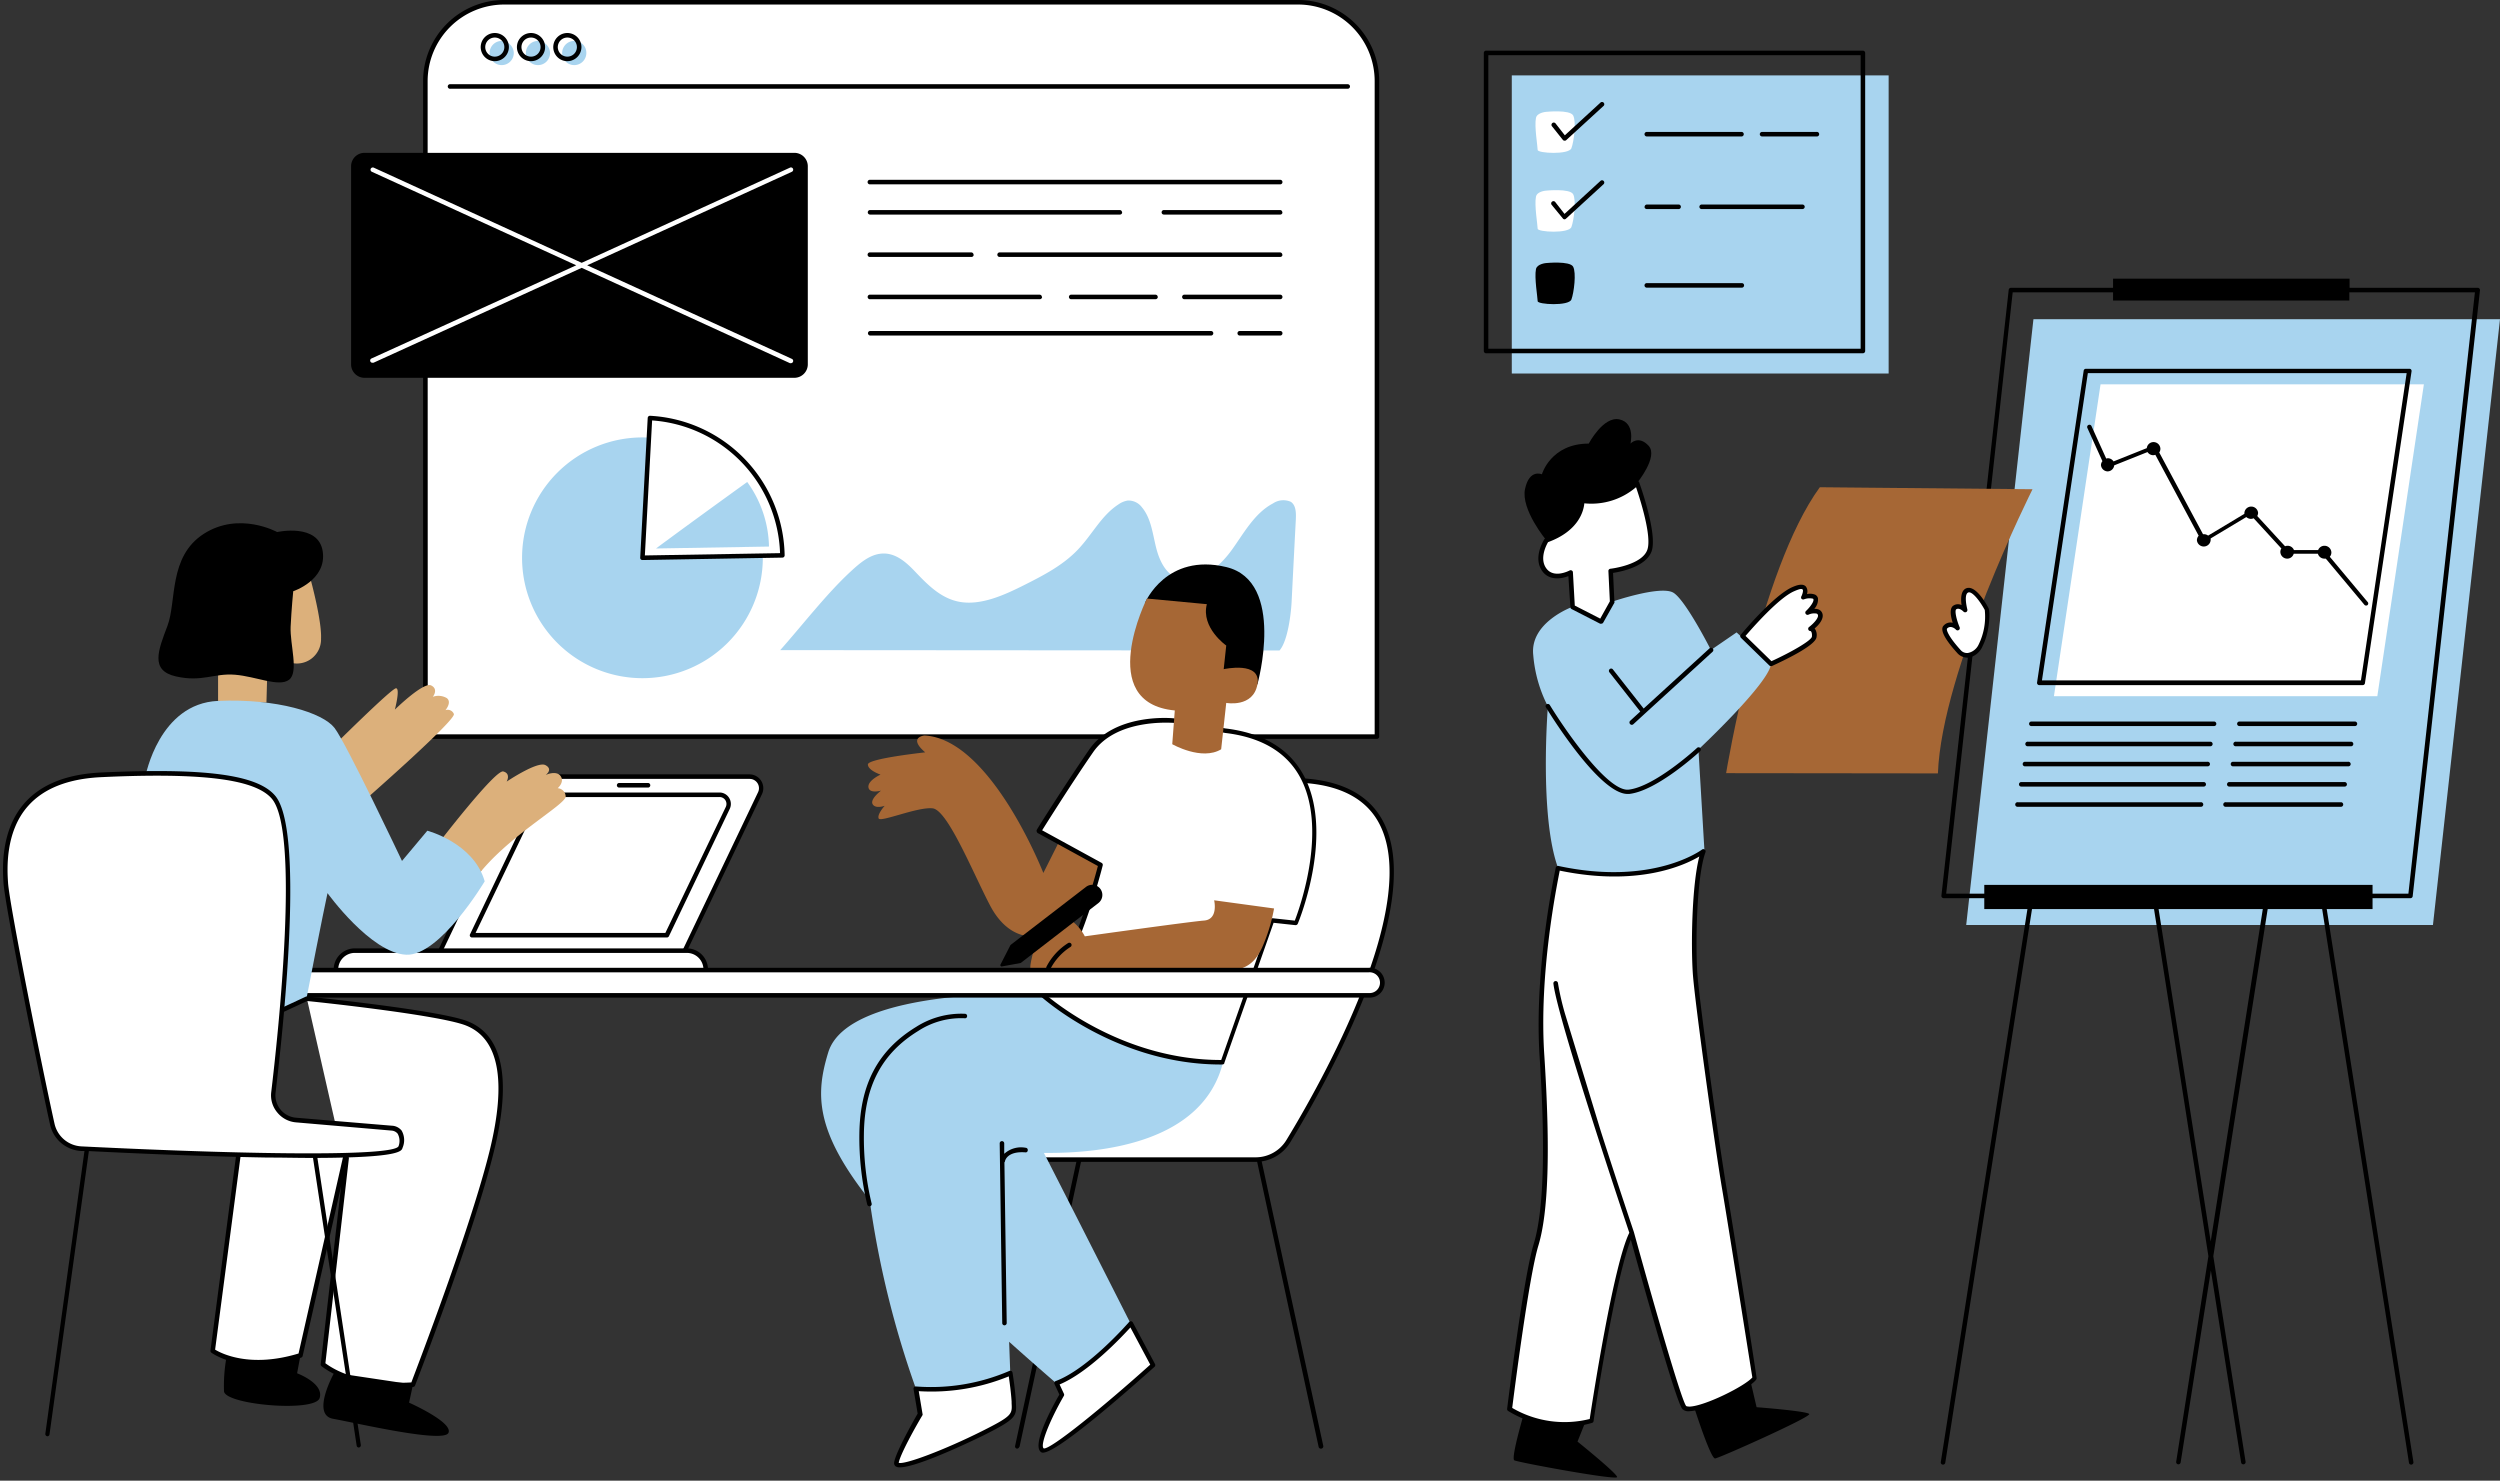 <?xml version="1.0" encoding="UTF-8"?><svg xmlns="http://www.w3.org/2000/svg" xmlns:xlink="http://www.w3.org/1999/xlink" data-name="Layer 2" height="244.9" preserveAspectRatio="xMidYMid meet" version="1.0" viewBox="-0.5 0.0 413.5 244.9" width="413.5" zoomAndPan="magnify"><rect x="-0.5" y="0.0" width="413.5" height="244.9" fill="#333333" stroke="none"/><g id="change1_1"><path d="M227.25,121.84H69.85V13.41a13,13,0,0,1,13-13H214.22a13,13,0,0,1,13,13Z" fill="#fff"/></g><g id="change2_1"><path d="M96.48,8.77a2,2,0,1,1-2-2A1.95,1.95,0,0,1,96.48,8.77Zm-8-2a2,2,0,1,0,2,2A2,2,0,0,0,88.52,6.81Zm-6,0a2,2,0,1,0,2,2A2,2,0,0,0,82.52,6.81Z" fill="#a8d4ef"/></g><g id="change3_1"><path d="M227.25,122.21H69.85a.38.38,0,0,1-.37-.37V13.41A13.42,13.42,0,0,1,82.89,0H214.22a13.42,13.42,0,0,1,13.4,13.41V121.84A.37.37,0,0,1,227.25,122.21Zm-157-.75H226.87v-108A12.67,12.67,0,0,0,214.22.75H82.89A12.68,12.68,0,0,0,70.23,13.41ZM74,14.3H222.41m.38,0a.38.38,0,0,0-.38-.37H74a.38.38,0,1,0,0,.75H222.41A.38.38,0,0,0,222.79,14.3Z" fill="inherit"/></g><g id="change3_2"><path d="M81.34,10.12a2.33,2.33,0,1,1,2.33-2.33A2.34,2.34,0,0,1,81.34,10.12Zm0-3.91a1.58,1.58,0,1,0,1.58,1.58A1.58,1.58,0,0,0,81.34,6.21Zm6,3.91a2.33,2.33,0,1,1,2.32-2.33A2.33,2.33,0,0,1,87.35,10.12Zm0-3.91a1.58,1.58,0,1,0,1.57,1.58A1.58,1.58,0,0,0,87.35,6.21Zm6,3.91a2.33,2.33,0,1,1,2.33-2.33A2.34,2.34,0,0,1,93.35,10.12Zm0-3.91a1.58,1.58,0,1,0,1.58,1.58A1.58,1.58,0,0,0,93.35,6.21Z" fill="inherit"/></g><g id="change3_3"><path d="M262.05,234.37l-1.63,4.07s6.56,5.28,6.55,5.87-16.35-2.43-17-2.77,1.87-8.71,1.87-8.71A28.54,28.54,0,0,0,262.05,234.37ZM279.79,233s2.66,8.31,3.39,8.23,15.9-6.86,15.57-7.35-8.71-1.13-8.71-1.13l-1-4.27A28.67,28.67,0,0,1,279.79,233Z" fill="inherit"/></g><g id="change1_2"><path d="M80.83,190.49c-3.35,13.58-13,38.51-13,38.51s-9.31.93-14.89-3.35l3.91-34.05-.15-.45-7.48,33c-9.49,3-14.51-.74-14.51-.74L39,190.86l17.49-.36L55,186l-4.74-20.83s21.86,2.23,26.51,4.09S84.18,176.91,80.83,190.49Z" fill="#fff"/></g><g id="change2_2"><path d="M401.91,153h-77.2l11.12-100.2H413Z" fill="#a8d4ef"/></g><g id="change1_3"><path d="M392.71,115.15H339.22l7.71-51.58h53.48Z" fill="#fff"/></g><g id="change3_4"><path d="M364.59,126H334.37a.38.38,0,0,0,0,.75h30.22a.38.38,0,1,0,0-.75Z" fill="inherit"/></g><g id="change3_5"><path d="M365.7,119.34H335.48a.38.38,0,0,0-.37.38.37.37,0,0,0,.37.37H365.7a.37.37,0,0,0,.38-.37A.38.38,0,0,0,365.7,119.34Z" fill="inherit"/></g><g id="change3_6"><path d="M365.15,122.68H334.93a.38.38,0,1,0,0,.75h30.22a.38.38,0,0,0,0-.75Z" fill="inherit"/></g><g id="change3_7"><path d="M364,129.35H333.82a.38.38,0,0,0-.38.38.37.37,0,0,0,.38.37H364a.37.37,0,0,0,.37-.37A.38.38,0,0,0,364,129.35Z" fill="inherit"/></g><g id="change3_8"><path d="M363.48,132.69H333.26a.38.38,0,1,0,0,.75h30.22a.38.38,0,1,0,0-.75Z" fill="inherit"/></g><g id="change3_9"><path d="M387.86,126H368.78a.38.38,0,0,0,0,.75h19.08a.38.38,0,1,0,0-.75Z" fill="inherit"/></g><g id="change3_10"><path d="M398.28,61.1A.34.34,0,0,0,398,61H344.51a.36.36,0,0,0-.37.31l-7.71,51.58a.36.36,0,0,0,.09.3.34.34,0,0,0,.28.13h53.49a.37.37,0,0,0,.37-.31l7.71-51.58A.4.4,0,0,0,398.28,61.1ZM390,112.54H337.24l7.59-50.82h52.73Z" fill="inherit"/></g><g id="change3_11"><path d="M389,119.34H369.89a.38.38,0,0,0-.37.38.37.37,0,0,0,.37.37H389a.37.37,0,0,0,.38-.37A.38.38,0,0,0,389,119.34Z" fill="inherit"/></g><g id="change3_12"><path d="M387.3,129.35H368.22a.38.38,0,0,0-.37.38.37.37,0,0,0,.37.37H387.3a.37.37,0,0,0,.38-.37A.38.38,0,0,0,387.3,129.35Z" fill="inherit"/></g><g id="change3_13"><path d="M386.75,132.69H367.67a.38.38,0,1,0,0,.75h19.08a.38.38,0,0,0,0-.75Z" fill="inherit"/></g><g id="change3_14"><path d="M388.42,122.68H369.34a.38.38,0,1,0,0,.75h19.08a.38.38,0,0,0,0-.75Z" fill="inherit"/></g><g id="change3_15"><path d="M391.92,150.36H327.7v-4h64.22Z" fill="inherit"/></g><g id="change3_16"><path d="M409.59,47.73a.37.37,0,0,0-.28-.13H388.12V46.09H349V47.6H332.11a.38.38,0,0,0-.37.34l-11.13,100.2a.38.38,0,0,0,.09.29.41.41,0,0,0,.28.13h77.21a.37.37,0,0,0,.37-.33L409.69,48A.38.38,0,0,0,409.59,47.73ZM397.85,147.81H321.4l11-99.46H349v1.36h39.08V48.35h20.77Z" fill="inherit"/></g><g id="change3_17"><path d="M391.1,100.07a.36.36,0,0,1-.24.09.37.37,0,0,1-.29-.13l-6.38-7.63a2,2,0,0,1-.24,0,1.12,1.12,0,0,1-1.07-.81h-4a1.12,1.12,0,0,1-1.07.81,1.14,1.14,0,0,1-1.14-1.13,1,1,0,0,1,.17-.55l-4.59-5a1.15,1.15,0,0,1-.46.1,1.12,1.12,0,0,1-.75-.3l-5.9,3.54a1.45,1.45,0,0,1,0,.3,1.14,1.14,0,0,1-2.27,0,1.11,1.11,0,0,1,.29-.75l-7.17-13.39a1,1,0,0,1-.36.07,1.12,1.12,0,0,1-.93-.52l-5.51,2.2a1.12,1.12,0,0,1-1.11,1A1.14,1.14,0,0,1,347,76.93a1.06,1.06,0,0,1,.24-.65l-2.49-5.5a.37.37,0,1,1,.68-.31l2.44,5.38a1.18,1.18,0,0,1,.27-.06,1.14,1.14,0,0,1,.94.53l5.5-2.2a1.12,1.12,0,0,1,1.11-1,1.14,1.14,0,0,1,1.14,1.13,1.12,1.12,0,0,1-.19.59l7.24,13.52a.58.58,0,0,1,.19,0,1.09,1.09,0,0,1,.65.23l6-3.6a.86.86,0,0,1,0-.17,1.14,1.14,0,0,1,2.27,0,1.19,1.19,0,0,1-.14.53l4.6,5a1.16,1.16,0,0,1,.42-.08,1.12,1.12,0,0,1,1.05.71h4a1.12,1.12,0,0,1,1.05-.71,1.14,1.14,0,0,1,1.14,1.14,1.1,1.1,0,0,1-.26.68l6.32,7.56A.37.37,0,0,1,391.1,100.07Z" fill="inherit"/></g><g id="change3_18"><path d="M335.83,148.86l-14.58,93.07a.38.38,0,0,1-.37.32h-.06a.37.37,0,0,1-.31-.43l14.58-93.07a.36.36,0,0,1,.42-.32A.39.39,0,0,1,335.83,148.86Zm38.62-.43a.37.37,0,0,0-.43.32l-8.87,56.6-8.87-56.6a.36.36,0,0,0-.42-.32.39.39,0,0,0-.32.43l9.23,58.91-5.33,34a.38.38,0,0,0,.31.43h.06a.38.38,0,0,0,.37-.32l5-31.74,5,31.74a.36.36,0,0,0,.37.32h.05a.38.38,0,0,0,.32-.43l-5.34-34,9.23-58.91A.39.39,0,0,0,374.45,148.43Zm9.64.32a.36.36,0,0,0-.42-.32.39.39,0,0,0-.32.43l14.59,93.07a.36.36,0,0,0,.37.32h.05a.38.38,0,0,0,.32-.43Z" fill="inherit"/></g><g id="change2_3"><path d="M311.88,61.78H249.55V12.47h62.33Z" fill="#a8d4ef"/></g><g id="change2_4"><path d="M128.55,107.53c3.62-4.07,7.64-9.3,11.65-13,1.41-1.31,3-2.67,4.81-2.93,2.57-.38,4.52,1.52,6.13,3.24,1.92,2,4.06,4.13,7,4.69,3.58.68,7.49-1.1,11-2.88,3.08-1.55,6.23-3.21,8.63-5.73s3.87-5.61,6.66-7.45a3.79,3.79,0,0,1,1.59-.68,2.77,2.77,0,0,1,2.37,1.14c1.49,1.78,1.75,4.32,2.33,6.64s1.75,4.72,4.12,5.26c3.08.72,6.37-2.06,8.39-4.86s3.77-6.1,6.83-7.71A3.05,3.05,0,0,1,213,83c.87.58.88,1.83.83,2.93q-.36,6.84-.7,13.66c-.1,1.9-.62,6.43-2,8Z" fill="#a8d4ef"/></g><g id="change4_1"><path d="M285,127.88s5.49-33.57,15.5-47.29l35.18.33s-15,29.86-15.65,47Z" fill="#a66735"/></g><g id="change3_19"><path d="M255.25,89.35s-4.23-5.09-3.51-8.47,2.79-2.43,2.79-2.43,1.45-5.08,7.75-5.08c0,0,2.42-4.6,5.08-4s1.82,4,1.82,4,1.33-1.45,3,.36-1.93,6.18-1.93,6.18l-3.15,6.9Z" fill="inherit"/></g><g id="change3_20"><path d="M178,191.79l-10.24,47.44m.37.08,10.23-47.44a.38.38,0,0,0-.28-.45.38.38,0,0,0-.45.29l-10.23,47.44a.37.37,0,0,0,.28.45h.08A.37.37,0,0,0,168.08,239.31Zm39.66-47.52L218,239.23m.08.37a.39.39,0,0,0,.29-.45L208.1,191.71a.38.38,0,0,0-.44-.29.39.39,0,0,0-.29.45l10.23,47.44a.38.38,0,0,0,.37.3Z" fill="inherit"/></g><g id="change1_4"><path d="M211.25,129.09c36.36-1.61,9.13,46.88,1.35,59.65a6.34,6.34,0,0,1-5.43,3H170.5Z" fill="#fff"/></g><g id="change3_21"><path d="M207.17,192.17H170.5a.37.37,0,0,1-.32-.2.35.35,0,0,1,0-.38l40.74-62.7a.38.38,0,0,1,.3-.17c8.31-.37,13.94,1.85,16.75,6.61,8.05,13.6-9.49,44.47-15.06,53.61A6.69,6.69,0,0,1,207.17,192.17Zm-36-.75h36a5.94,5.94,0,0,0,5.11-2.87c5.51-9.05,22.89-39.59,15.06-52.84-2.64-4.46-8-6.57-15.88-6.25Z" fill="inherit"/></g><g id="change1_5"><path d="M112.6,157.65H72.14l13.42-28.08a1.89,1.89,0,0,1,1.72-1.08h36.23a1.9,1.9,0,0,1,1.72,2.72Z" fill="#fff"/></g><g id="change3_22"><path d="M112.6,158H72.14a.37.37,0,0,1-.31-.18.36.36,0,0,1,0-.36l13.41-28.08a2.28,2.28,0,0,1,2.06-1.3h36.23a2.29,2.29,0,0,1,2,3.27l-12.63,26.43A.37.37,0,0,1,112.6,158Zm-39.86-.75h39.62l12.53-26.23a1.54,1.54,0,0,0-1.38-2.19H87.28a1.55,1.55,0,0,0-1.39.87Z" fill="inherit"/></g><g id="change1_6"><path d="M109.78,154.68H77.56l10.69-22.36a1.5,1.5,0,0,1,1.37-.86h28.85a1.51,1.51,0,0,1,1.37,2.17Z" fill="#fff"/></g><g id="change3_23"><path d="M109.78,155.06H77.56a.37.37,0,0,1-.31-.18.36.36,0,0,1,0-.36l10.68-22.36a1.89,1.89,0,0,1,1.71-1.08h28.85a1.87,1.87,0,0,1,1.6.88,1.89,1.89,0,0,1,.11,1.83l-10.06,21.06A.37.37,0,0,1,109.78,155.06Zm-31.62-.75h31.39l10-20.85a1.16,1.16,0,0,0-.07-1.1,1.14,1.14,0,0,0-1-.53H89.62a1.17,1.17,0,0,0-1,.65Z" fill="inherit"/></g><g id="change1_7"><path d="M116.23,161.84H55.06v-1.48a3.13,3.13,0,0,1,3.13-3.13H113.1a3.13,3.13,0,0,1,3.13,3.13Z" fill="#fff"/></g><g id="change3_24"><path d="M116.23,162.21H55.06a.37.37,0,0,1-.37-.37v-1.48a3.5,3.5,0,0,1,3.5-3.5H113.1a3.5,3.5,0,0,1,3.5,3.5v1.48A.38.38,0,0,1,116.23,162.21Zm-60.79-.75h60.41v-1.1a2.75,2.75,0,0,0-2.75-2.75H58.19a2.75,2.75,0,0,0-2.75,2.75Z" fill="inherit"/></g><g id="change2_5"><path d="M172.16,190.69c3.77,7.34,14.34,28.22,14.34,28.22l-5.81,5.9-6.46,4c-2.8-2.42-5.39-4.7-7.82-6.88l.19,5.2A23.37,23.37,0,0,1,151,229.7a157.24,157.24,0,0,1-7.66-31.21c-9.19-11.6-8.9-17.7-6.85-24.42,3.35-11,35.3-9.67,35.3-9.67,16.33,13,30,11.3,30,11.3C198.49,189,181.79,190.8,172.16,190.69Z" fill="#a8d4ef"/></g><g id="change4_2"><path d="M181.53,143.05l-1.82,5.58a24.84,24.84,0,0,1-6.28,5.44c-3.2,1.68-7.39,1-10.18-4.32s-7-15.77-9.49-16.05-8.65,2.37-8.93,1.67,1-2.09,1-2.09-1.54.56-2-.28,1.4-2.23,1.4-2.23-1.95.56-2.09-.56,2-2.09,2-2.09-2.09-.7-2.09-1.68,9.48-2,9.48-2c-2.93-2.51-.13-2.79-.13-2.79,11,.56,19.67,22.74,19.67,22.74l2.51-5Z" fill="#a66735"/></g><g id="change3_25"><path d="M188.92,99.65s3.49-8.23,13.4-5.86,5.16,19.4,5.16,19.4l-13.53,1Z" fill="inherit"/></g><g id="change1_8"><path d="M202.18,120.86c23.72,2.79,11.72,31.82,11.72,31.82l-3.91-.42-8.23,23.44c-17.72.14-30-11.3-30-11.3,5.16-3.07,9.77-21.35,9.77-21.35l-10.19-5.58s4.61-7.4,8.65-13.26,13.68-5,13.68-5Z" fill="#fff"/></g><g id="change3_26"><path d="M201.44,176.07c-17.49,0-29.81-11.29-29.94-11.4a.37.37,0,0,1-.11-.31.38.38,0,0,1,.18-.29c4.63-2.75,8.92-18.53,9.52-20.83l-9.93-5.44a.36.36,0,0,1-.18-.24.37.37,0,0,1,0-.29c0-.08,4.66-7.47,8.66-13.27,4.2-6.08,13.63-5.23,14-5.19h0l8.51,1.67c6,.71,10.29,3.17,12.72,7.31,5.58,9.5-.46,24.39-.72,25a.4.4,0,0,1-.39.23l-3.61-.39-8.14,23.16C202,176.07,201.71,176.07,201.44,176.07Zm-29.07-11.63c2.13,1.81,13.53,10.88,29.07,10.88h.05l8.15-23.19a.38.38,0,0,1,.39-.25l3.63.39c.78-2,5.66-15.58.66-24.1-2.3-3.92-6.4-6.26-12.18-6.94l-8.53-1.67c-.44,0-9.44-.74-13.31,4.86-3.51,5.08-7.48,11.4-8.43,12.91l9.84,5.39a.37.37,0,0,1,.18.42C181.71,143.87,177.43,160.66,172.37,164.44Z" fill="inherit"/></g><g id="change4_3"><path d="M199.11,99.93c-1,3.91,3.21,6.84,3.21,6.84l-.42,3.91s6.28-1.4,5.58,2.51-5.16,3.07-5.16,3.07l-.84,7.67c-3.21,1.95-8.09-.84-8.09-.84l.42-5.58C180.55,116.26,189.2,99,189.2,99Z" fill="#a66735"/></g><g id="change4_4"><path d="M210.23,150.26a28.25,28.25,0,0,1-2,6.51c-1.49,3.16-3.26,3.72-7.16,4.09s-18.24,0-21.49-.18-3.16.18-4.93.37-1.68-1-1.68-1a2.25,2.25,0,0,1-2.32,1.12c-1.58-.28-.1-3.35-.19-4.56s-1.58-1.67-1.58-1.67a4.8,4.8,0,0,1,.72-2,4.12,4.12,0,0,1,4.16-2,7.57,7.57,0,0,1,5.17,3.93s17.3-2.42,19.72-2.61,1.67-3.35,1.67-3.35Z" fill="#a66735"/></g><g id="change3_27"><path d="M179.12,146.7a1.68,1.68,0,0,1,2.33.26h0a1.69,1.69,0,0,1-.27,2.4l-12.86,9.92-3.1.57a.22.22,0,0,1-.24-.31l1.66-3.24Z" fill="inherit"/></g><g id="change3_28"><path d="M172.92,160.4a.34.34,0,0,1-.16,0,.39.39,0,0,1-.18-.5,10.1,10.1,0,0,1,3.59-3.92.37.37,0,1,1,.39.64,9.47,9.47,0,0,0-3.3,3.6A.37.37,0,0,1,172.92,160.4Z" fill="inherit"/></g><g id="change3_29"><path d="M159.46,168.08a.34.34,0,0,1-.4.34,13,13,0,0,0-7.67,2.09c-6,3.68-8.89,9.08-9,17a46.37,46.37,0,0,0,1.28,11.56.37.37,0,0,1-.28.45l-.08,0a.38.38,0,0,1-.37-.29,47.48,47.48,0,0,1-1.3-11.75c.12-8.18,3.1-13.78,9.37-17.62a13.89,13.89,0,0,1,8.12-2.18A.36.36,0,0,1,159.46,168.08Zm9.68,21.76a4.13,4.13,0,0,0-3.54,1l0-1.73a.38.38,0,0,0-.38-.37h0a.37.37,0,0,0-.37.38l.42,29.72a.37.37,0,0,0,.37.37h0a.38.38,0,0,0,.37-.38l-.38-26.57a.37.37,0,0,0,.09-.16c0-.07.3-1.73,3.37-1.5a.34.34,0,0,0,.4-.34A.36.36,0,0,0,169.14,189.84Z" fill="inherit"/></g><g id="change1_9"><path d="M166.6,227.09s.42,2.47.56,4.7.41,2.51-5.17,5.3-14.37,6.42-14.23,4.89,3.91-8.1,3.91-8.1l-.7-4.18C160.46,230.26,166.6,227.09,166.6,227.09Zm7.63,1.68.88,1.91s-4.74,8.23-3.21,9.2,18.28-14.09,18.28-14.09l-3.68-6.88S179.76,226.72,174.23,228.77Z" fill="#fff"/></g><g id="change3_30"><path d="M148.34,242.7a1.21,1.21,0,0,1-.67-.15.64.64,0,0,1-.28-.61c.13-1.5,3.27-7.06,3.89-8.13l-.68-4.05a.35.35,0,0,1,.09-.31.34.34,0,0,1,.3-.13,32.74,32.74,0,0,0,15.44-2.56.37.37,0,0,1,.34,0,.37.37,0,0,1,.2.27s.42,2.51.56,4.74l0,.27c.15,2.24,0,2.68-5.39,5.39C162,237.49,151.47,242.7,148.34,242.7Zm-.2-.75c1,.35,7.64-2.17,13.68-5.19,5.12-2.56,5.1-2.84,5-4.67l0-.28c-.1-1.6-.35-3.34-.47-4.16a33.76,33.76,0,0,1-14.89,2.45l.62,3.72a.36.36,0,0,1,0,.25C151,235.85,148.32,240.67,148.14,242ZM172,240.27a.49.49,0,0,1-.28-.07c-1.66-1.06,1.74-7.36,3-9.54l-.8-1.73a.37.37,0,0,1,.21-.51c5.38-2,12.05-9.68,12.12-9.76a.43.43,0,0,1,.33-.13.4.4,0,0,1,.29.2l3.67,6.88a.38.38,0,0,1-.08.46C185.56,230.45,174.38,240.27,172,240.27Zm2.75-11.3.72,1.55a.37.37,0,0,1,0,.34c-2.47,4.3-4,8.28-3.33,8.71,1.11.22,9.8-6.84,17.61-13.86l-3.28-6.15C185,221.17,179.54,227,174.73,229Z" fill="inherit"/></g><g id="change1_10"><path d="M225.9,164.63H49.39v-4.19H225.9a2.09,2.09,0,0,1,2.09,2.09h0A2.09,2.09,0,0,1,225.9,164.63Z" fill="#fff"/></g><g id="change3_31"><path d="M225.9,165H49.39a.38.38,0,0,1-.38-.37v-4.19a.37.37,0,0,1,.38-.37H225.9a2.47,2.47,0,1,1,0,4.93Zm-176.14-.75H225.9a1.72,1.72,0,1,0,0-3.43H49.76Z" fill="inherit"/></g><g id="change3_32"><path d="M67.81,229l-.65,3s7.34,3.25,6.51,5-15.35-1.67-19.07-2.33.18-7.62.18-7.62Zm-30.89-4.28a26.64,26.64,0,0,0-.37,5.4c.19,2.23,15.07,3.53,15.82,1.11s-3.73-4.09-3.73-4.09l.56-3S42,226.58,36.92,224.72Z" fill="inherit"/></g><g id="change3_33"><path d="M76.88,168.93c-4.65-1.86-25.72-4-26.62-4.12a.39.39,0,0,0-.41.34.38.38,0,0,0,.34.41c.22,0,21.86,2.25,26.41,4.07,5.43,2.17,6.73,9.16,3.87,20.77-3.14,12.73-12,35.75-12.93,38.25-1.43.1-9.28.47-14.22-3.17l3.88-33.83a.42.42,0,0,0,0-.16l-.12-.36.13-.56a.41.41,0,0,0-.08-.32.39.39,0,0,0-.3-.14h-.09l-1.4-4.21a.38.38,0,0,0-.72.24l1.33,4-17,.35a.38.38,0,0,0-.36.33l-4.28,32.56a.37.37,0,0,0,.15.35c.15.11,2.75,2,7.67,2a24,24,0,0,0,7.18-1.18.38.38,0,0,0,.25-.27l6.36-28.09-3.38,29.45a.38.38,0,0,0,.15.34c4,3,9.68,3.52,12.84,3.52,1.32,0,2.19-.09,2.3-.1a.36.36,0,0,0,.32-.23c.09-.25,9.72-25.11,13-38.56C84.16,178.55,82.71,171.26,76.88,168.93Zm-28,54.94c-8.08,2.46-12.84-.05-13.8-.64l4.21-32,16.89-.35.1.29Z" fill="inherit"/></g><g id="change5_1"><path d="M50.92,96s1.82,6.69,1.68,9.62a4,4,0,0,1-5.3,3.91c-2.8-.84-3.07-11.72-3.07-11.72ZM35.57,111.74v4.19l8,.28.14-5.16S36.27,108.81,35.57,111.74ZM59.3,132.81S75,119.07,74.57,118.09a1.1,1.1,0,0,0-1.39-.63s1.12-1.32.21-2a2.75,2.75,0,0,0-2.3-.21s1-1.25-.28-1.88-6,4-6,4,.93-3.53.19-3.53-10.79,10-10.79,10Zm18.9,12.42c5-6.83,15.07-12.21,14.86-13.53a1.41,1.41,0,0,0-1.32-1.33s1.18-1,.49-2-2.45-.21-2.45-.21,1.26-.91-.07-1.61-6.41,2.73-6.41,2.73.76-1.33-.56-1.68S72,139.51,72,139.51,77.85,145.09,78.2,145.23Z" fill="#dcb07b"/></g><g id="change2_6"><path d="M23.57,128.35s2.24-12,12-12.42,17.31,1.95,19.26,4.47,11.16,22,11.16,22l4.19-5s7.67,2,9.49,8.37c0,0-7.4,12.41-13,12.14-5.86-.28-13-10.19-13-10.19s-1,4.61-3.48,17.45c-.42-.28-12.28,7.81-26.66,1.11Z" fill="#a8d4ef"/></g><g id="change3_34"><path d="M47.57,103.65c-.13,2.93,1.4,7.54-.27,8.79s-5.45-.56-8.93-.84-5.45,1.26-9.77.28-2.93-4.32-1.4-8.37.14-11.44,6-15.21S45.34,88,45.34,88s6.84-1.53,7.54,3.21S48,97.79,48,97.79,47.71,100.72,47.57,103.65Z" fill="inherit"/></g><g id="change1_11"><path d="M50.23 165.19L46.23 167.05" fill="#fff"/></g><g id="change3_35"><path d="M46.23,167.42a.37.37,0,0,1-.16-.71l4-1.86a.38.38,0,0,1,.5.18.39.39,0,0,1-.19.5l-4,1.86A.4.4,0,0,1,46.23,167.42Z" fill="inherit"/></g><g id="change1_12"><path d="M12.93,190a5.14,5.14,0,0,1-4.77-4C5.93,176,.69,149.64.46,146c-.33-5-.37-17.11,15.81-17.86s25.49.19,28.47,3.72c4.66,5.54,1.35,37.26,0,48.82a4.09,4.09,0,0,0,3.73,4.56l15.83,1.32s2.42,0,1.49,3.16C65,192.4,25.63,190.6,12.93,190Z" fill="#fff"/></g><g id="change3_36"><path d="M65.93,187a2.19,2.19,0,0,0-1.63-.81l-15.83-1.32a3.72,3.72,0,0,1-3.39-4.15c1.55-12.91,4.63-43.53-.06-49.1-2.94-3.49-11.55-4.64-28.77-3.85-5.66.26-9.91,1.94-12.64,5C-.49,137.35-.06,143.9.08,146.05c.24,3.68,5.57,30.35,7.71,40a5.57,5.57,0,0,0,5.12,4.32h0l.56,0L7,237.13a.38.38,0,0,0,.32.43h0a.36.36,0,0,0,.37-.32l6.51-46.85c6.92.35,18.88.89,29.59,1.07,2.59,0,4.87.06,6.89.06h.59l7.22,47.58a.36.36,0,0,0,.37.32h0a.38.38,0,0,0,.32-.43L52,191.52c13.61-.06,13.92-1.12,14.08-1.67A3.18,3.18,0,0,0,65.93,187Zm-.53,2.61c-.88,1.55-21.48,1.53-52.45,0a4.81,4.81,0,0,1-4.43-3.74C6.38,176.25,1.07,149.65.83,146c-.13-2.07-.55-8.38,3.34-12.72,2.59-2.9,6.66-4.49,12.12-4.74q5.07-.24,9.18-.24c10.82,0,16.8,1.23,19,3.82,4.62,5.5,1.08,38.54-.11,48.53a4.4,4.4,0,0,0,1,3.35,4.46,4.46,0,0,0,3.1,1.64L64.27,187a1.43,1.43,0,0,1,1,.51A2.46,2.46,0,0,1,65.4,189.63Z" fill="inherit"/></g><g id="change2_7"><path d="M266.15,99.52s8.11-2.79,10.17-1.46,6.17,9.45,6.17,9.45l4.24-2.91,5.69,5.21c-.24,3.14-12,14.16-12,14.16l1,16.83c-9.2,6.29-24.21,2.78-24.21,2.78-3.15-8.59-1.69-26.75-1.69-26.75a22.52,22.52,0,0,1-2.42-8.48c-.61-5.44,6.53-8,6.53-8Z" fill="#a8d4ef"/></g><g id="change3_37"><path d="M280.71,123.71a.38.38,0,0,1,0,.53c-.29.27-7.17,6.59-11.76,7.08l-.25,0c-4.75,0-13.14-13.72-13.5-14.32a.36.36,0,0,1,.12-.51.38.38,0,0,1,.52.12c2.43,4,9.54,14.32,13,14,4.35-.47,11.26-6.82,11.33-6.89A.38.38,0,0,1,280.71,123.71Zm2.06-16.46a.38.38,0,0,0-.53,0l-10.88,9.94-5.08-6.46a.36.36,0,0,0-.52-.07.38.38,0,0,0-.07.53l5.11,6.5-1.68,1.54a.38.38,0,0,0,0,.53.41.41,0,0,0,.28.13.39.39,0,0,0,.25-.1l1.94-1.78h0l11.17-10.21A.37.37,0,0,0,282.77,107.25Z" fill="inherit"/></g><g id="change1_13"><path d="M261.19,82.81a11.06,11.06,0,0,0,9.08-2.9s3,8.35,2.05,11.13-6.41,3.39-6.41,3.39l.24,5.09-1.82,3.27-4.72-2.43-.36-5.68s-2.91,1.57-4.36-.49.36-4.84.36-4.84C261.43,87.17,261.19,82.81,261.19,82.81Z" fill="#fff"/></g><g id="change3_38"><path d="M264.33,103.16a.38.38,0,0,1-.17,0l-4.72-2.42a.37.37,0,0,1-.2-.31l-.33-5.14c-1.23.48-3.2.75-4.33-.84-1.58-2.24.28-5.14.36-5.27a.38.38,0,0,1,.19-.14c5.81-2.06,5.69-6,5.68-6.17a.39.39,0,0,1,.13-.3.36.36,0,0,1,.3-.09A10.75,10.75,0,0,0,270,79.65a.35.35,0,0,1,.34-.11.4.4,0,0,1,.28.24c.12.34,3.06,8.51,2.06,11.39-.9,2.57-5.12,3.4-6.38,3.59l.22,4.74a.34.34,0,0,1,0,.2L264.66,103A.37.37,0,0,1,264.33,103.16Zm-4.36-3,4.21,2.16,1.59-2.86-.24-5a.37.37,0,0,1,.33-.39c.06,0,5.23-.61,6.11-3.14.78-2.23-1.23-8.48-1.87-10.35a11.35,11.35,0,0,1-8.55,2.67c-.11,1.21-.89,4.55-6,6.42-.29.5-1.45,2.7-.31,4.31,1.24,1.76,3.76.43,3.87.38a.38.38,0,0,1,.36,0,.35.35,0,0,1,.19.3Z" fill="inherit"/></g><g id="change1_14"><path d="M281.24,140.8c-1.53,4.19-1.69,15.33-1.37,20.17s3.71,29.05,4.84,35.67,5,31.31,5,31.31c-1.29,1.78-10.49,6.14-11.62,4.84s-8.71-28.89-8.71-28.89c-2.75,5.17-6.62,31.07-6.62,31.07A17.29,17.29,0,0,1,249.2,233s2.67-21.55,4.36-27.12,1.94-16.22,1-31.23,2.66-31.11,2.66-31.11C273.17,147,281.24,140.8,281.24,140.8Z" fill="#fff"/></g><g id="change3_39"><path d="M285.08,196.58c-1.17-6.87-4.52-30.88-4.84-35.63s-.14-15.94,1.35-20a.37.37,0,0,0-.13-.43.37.37,0,0,0-.45,0c-.08.06-8.11,6.07-23.74,2.71a.39.39,0,0,0-.45.29c0,.16-3.63,16.32-2.67,31.21,1,15.31.67,25.78-1,31.1-1.68,5.54-4.26,26.3-4.37,27.18a.37.37,0,0,0,.16.36,17.78,17.78,0,0,0,9.25,2.64,16.15,16.15,0,0,0,4.62-.66.38.38,0,0,0,.27-.3c0-.25,3.51-23.36,6.16-30,1.51,5.46,7.45,26.82,8.52,28a1.45,1.45,0,0,0,1.22.36c2.84-.13,9.82-3.63,11-5.23a.37.37,0,0,0,.06-.27C290.05,227.65,286.2,203.12,285.08,196.58ZM279,232.65c-.49,0-.6-.09-.61-.1-.8-.93-5.6-17.7-8.64-28.75h0v0c-.05-.16-2.66-7.91-5.48-16.71l-5.92-19.42a43.17,43.17,0,0,1-1.17-5.11.38.38,0,0,0-.75.09c.63,5.67,11.67,38.59,12.56,41.25-2.62,5.24-6.13,28-6.55,30.8a17.14,17.14,0,0,1-12.82-1.83c.3-2.37,2.75-21.66,4.32-26.82,1.67-5.49,2-15.75,1-31.36C254,161.12,257,146.49,257.48,144c12.93,2.68,20.6-.86,23.09-2.34-1.25,4.78-1.39,14.66-1.08,19.32s3.68,28.83,4.85,35.7c1.07,6.26,4.64,29,5,31.15C288,229.33,281.49,232.54,279,232.65Z" fill="inherit"/></g><g id="change1_15"><path d="M287.7,105.21s5.32-6.42,8.35-7.75,1.69,1.33,1.69,1.33,1.82-.6,2.06.24-1.33,2.3-1.33,2.3,1.69-.72,2.06.25S299,104,299,104s.73,0,.61,1.33-7.14,4.48-7.14,4.48Zm40.37-4.48c-.43-.79-2-3.45-3.15-3.09s-.42,3.27-.42,3.27-.91-1-1.7-.42.43,3.39.43,3.39-1-1.09-1.94-.19c-.7.7,1.29,3,2.25,4.1a1.71,1.71,0,0,0,1.46.59C328.09,108,328.45,101.44,328.07,100.73Z" fill="#fff"/></g><g id="change2_8"><path d="M125.67,92.26a19.91,19.91,0,1,1-19.91-19.91A19.91,19.91,0,0,1,125.67,92.26Z" fill="#a8d4ef"/></g><g id="change1_16"><path d="M105.76,92.26,107,69.15A23.13,23.13,0,0,1,128.9,91.86Z" fill="#fff"/></g><g id="change3_40"><path d="M105.76,92.63a.39.39,0,0,1-.27-.11.37.37,0,0,1-.1-.28l1.24-23.11a.4.4,0,0,1,.12-.26.37.37,0,0,1,.28-.1,23.53,23.53,0,0,1,22.25,23.08.39.39,0,0,1-.11.27.36.36,0,0,1-.26.11l-23.14.4Zm1.6-23.09-1.2,22.33,22.36-.38a22.78,22.78,0,0,0-21.16-21.95Z" fill="inherit"/></g><g id="change3_41"><path d="M130.89,62.49H59.8a2.23,2.23,0,0,1-2.23-2.23V27.5a2.22,2.22,0,0,1,2.23-2.22h71.09a2.22,2.22,0,0,1,2.22,2.22V60.26A2.23,2.23,0,0,1,130.89,62.49Z" fill="inherit"/></g><g id="change1_17"><path d="M130.66,59.85a.37.37,0,0,1-.34.22.45.45,0,0,1-.16,0L95.71,44.3,61.27,60l-.16,0a.37.37,0,0,1-.16-.71L94.81,43.88,61,28.41a.38.38,0,0,1-.18-.5.39.39,0,0,1,.5-.18L95.71,43.47l34.45-15.74a.37.37,0,0,1,.5.18.38.38,0,0,1-.18.5L96.62,43.88l33.86,15.48A.37.37,0,0,1,130.66,59.85Z" fill="#fff"/></g><g id="change2_9"><path d="M123.09,79.72a18.77,18.77,0,0,1,3.6,10.68L108,90.72v0C111.92,87.81,118.11,83.31,123.09,79.72Z" fill="#a8d4ef"/></g><g id="change3_42"><path d="M143.43,30.12h67.82m.37,0a.37.37,0,0,0-.37-.38H143.44a.38.38,0,1,0,0,.75h67.81A.37.37,0,0,0,211.62,30.12Zm-7.07,25h6.7m.37,0a.36.36,0,0,0-.37-.37h-6.7a.36.36,0,0,0-.37.37.37.37,0,0,0,.37.38h6.7A.37.37,0,0,0,211.62,55.13Zm-68.19,0h56.38m.37,0a.37.37,0,0,0-.37-.37H143.44a.37.37,0,0,0-.38.37.38.38,0,0,0,.38.38h56.37A.38.38,0,0,0,200.18,55.13Zm-4.84-6h15.91m.37,0a.37.37,0,0,0-.37-.38H195.34a.38.38,0,0,0,0,.75h15.91A.37.37,0,0,0,211.62,49.13Zm-35,0h14m.37,0a.38.38,0,0,0-.37-.38h-14a.38.38,0,0,0,0,.75h14A.38.38,0,0,0,191,49.13Zm-47.54,0h28m.38,0a.38.38,0,0,0-.38-.38h-28a.38.38,0,1,0,0,.75h28A.38.38,0,0,0,171.86,49.13Zm-7.08-7h46.47m.37,0a.37.37,0,0,0-.37-.37H164.78a.38.38,0,0,0,0,.75h46.47A.37.37,0,0,0,211.62,42.12Zm-68.19,0h16.75m.37,0a.37.37,0,0,0-.37-.37H143.44a.38.38,0,1,0,0,.75h16.74A.37.37,0,0,0,160.55,42.12Zm31.44-7h19.26m.37,0a.37.37,0,0,0-.37-.38H192a.38.38,0,0,0-.37.38.37.37,0,0,0,.37.37h19.26A.36.36,0,0,0,211.62,35.12Zm-68.19,0h41.31m.37,0a.38.38,0,0,0-.37-.38h-41.3a.38.38,0,0,0-.38.38.37.37,0,0,0,.38.37h41.3A.37.37,0,0,0,185.11,35.12Z" fill="inherit"/></g><g id="change1_18"><path d="M259.69,19.08c.56,1,.14,4.33-.28,5.44s-5.58.84-5.58.28-.57-3.93-.28-5.3c.19-.89,1.68-1,1.68-1S259.13,18.1,259.69,19.08Zm-4.46,12.45s-1.49.09-1.68,1c-.29,1.37.28,4.74.28,5.3s5.16.84,5.58-.28.84-4.47.28-5.44S255.23,31.53,255.23,31.53Z" fill="#fff"/></g><g id="change3_43"><path d="M259.69,44.1c.56,1,.14,4.32-.28,5.44s-5.58.83-5.58.28-.57-3.93-.28-5.31c.19-.88,1.68-1,1.68-1S259.13,43.12,259.69,44.1Z" fill="inherit"/></g><g id="change3_44"><path d="M307.62,8.38H245.3a.38.38,0,0,0-.38.37V58.06a.38.38,0,0,0,.38.37h62.32a.38.38,0,0,0,.38-.37V8.75A.38.38,0,0,0,307.62,8.38Zm-.37,49.3H245.67V9.13h61.58ZM290.57,22.2a.38.38,0,0,1,.38-.38h9a.38.38,0,1,1,0,.75h-9A.38.38,0,0,1,290.57,22.2Zm-19.07,0a.38.38,0,0,1,.38-.38H287.6a.38.38,0,0,1,0,.75H271.88A.38.38,0,0,1,271.5,22.2Zm0,25a.37.37,0,0,1,.38-.37H287.6a.36.36,0,0,1,.37.37.37.37,0,0,1-.37.38H271.88A.38.38,0,0,1,271.5,47.21ZM298,34.2a.38.38,0,0,1-.38.38H280.9a.38.38,0,0,1,0-.75h16.7A.38.38,0,0,1,298,34.2Zm-26.48,0a.38.38,0,0,1,.38-.37h5.3a.38.38,0,0,1,0,.75h-5.3A.38.38,0,0,1,271.5,34.2Z" fill="inherit"/></g><g id="change3_45"><path d="M106.74,130.26h-4.89a.38.38,0,0,1,0-.75h4.89a.38.38,0,0,1,0,.75Z" fill="inherit"/></g><g id="change3_46"><path d="M258.25,23.27h0a.38.38,0,0,1-.26-.14l-1.82-2.28a.38.38,0,0,1,.59-.47l1.56,2,5.94-5.45a.38.38,0,0,1,.51.55l-6.24,5.72A.39.39,0,0,1,258.25,23.27Zm.25,12.91,6.24-5.72a.38.38,0,0,0,0-.53.37.37,0,0,0-.53,0l-5.94,5.45-1.56-2a.38.38,0,0,0-.59.47L258,36.14a.38.38,0,0,0,.26.14h0A.39.39,0,0,0,258.5,36.18Z" fill="inherit"/></g><g id="change3_47"><path d="M292.42,110.18a.35.35,0,0,1-.26-.1l-4.72-4.6a.37.37,0,0,1,0-.51c.22-.27,5.42-6.5,8.49-7.85.72-.32,1.73-.67,2.25-.12a1.34,1.34,0,0,1,.19,1.26,2.33,2.33,0,0,1,1.36.1.93.93,0,0,1,.46.57,2.24,2.24,0,0,1-.61,1.77,1.8,1.8,0,0,1,.73.11,1.09,1.09,0,0,1,.6.63c.34.91-.64,2-1.27,2.5a1.85,1.85,0,0,1,.32,1.42c-.13,1.44-5.66,4-7.36,4.79A.4.4,0,0,1,292.42,110.18Zm-4.21-5,4.29,4.18c3.22-1.47,6.63-3.42,6.69-4.07s-.14-.91-.25-.92a.35.35,0,0,1-.35-.26.37.37,0,0,1,.14-.41c.69-.52,1.63-1.51,1.45-2a.35.35,0,0,0-.2-.21,2.22,2.22,0,0,0-1.36.18.38.38,0,0,1-.46-.14.37.37,0,0,1,.06-.48c.56-.53,1.34-1.5,1.22-1.92a.14.14,0,0,0-.09-.11,2.55,2.55,0,0,0-1.49.12.4.4,0,0,1-.4-.11.38.38,0,0,1,0-.42c.2-.4.33-1,.2-1.1s-.24-.23-1.41.28C293.63,98.93,289.24,104,288.21,105.18Zm36.62,3.59a2.17,2.17,0,0,1-1.57-.73c-3.27-3.58-2.49-4.36-2.24-4.61a1.5,1.5,0,0,1,1.07-.47h0a1.6,1.6,0,0,1,.39.05c-.32-1-.59-2.36.09-2.83a1.36,1.36,0,0,1,1.37-.1c-.14-1-.15-2.48.85-2.8,1.4-.44,3,2.14,3.59,3.27.37.69.16,4.16-.93,6.25a3.2,3.2,0,0,1-2.42,2Zm-2.74-5.06a.75.75,0,0,0-.54.25c-.17.17.16,1.27,2.26,3.58A1.37,1.37,0,0,0,325,108h0a2.45,2.45,0,0,0,1.78-1.42,10.46,10.46,0,0,0,1-5.69c-.84-1.55-2.08-3.1-2.71-2.9s-.44,1.74-.17,2.82a.39.39,0,0,1-.18.42.39.39,0,0,1-.46-.07s-.69-.73-1.2-.38c-.28.19,0,1.62.55,2.94a.37.37,0,0,1-.62.4,1.41,1.41,0,0,0-.85-.42Z" fill="inherit"/></g></svg>